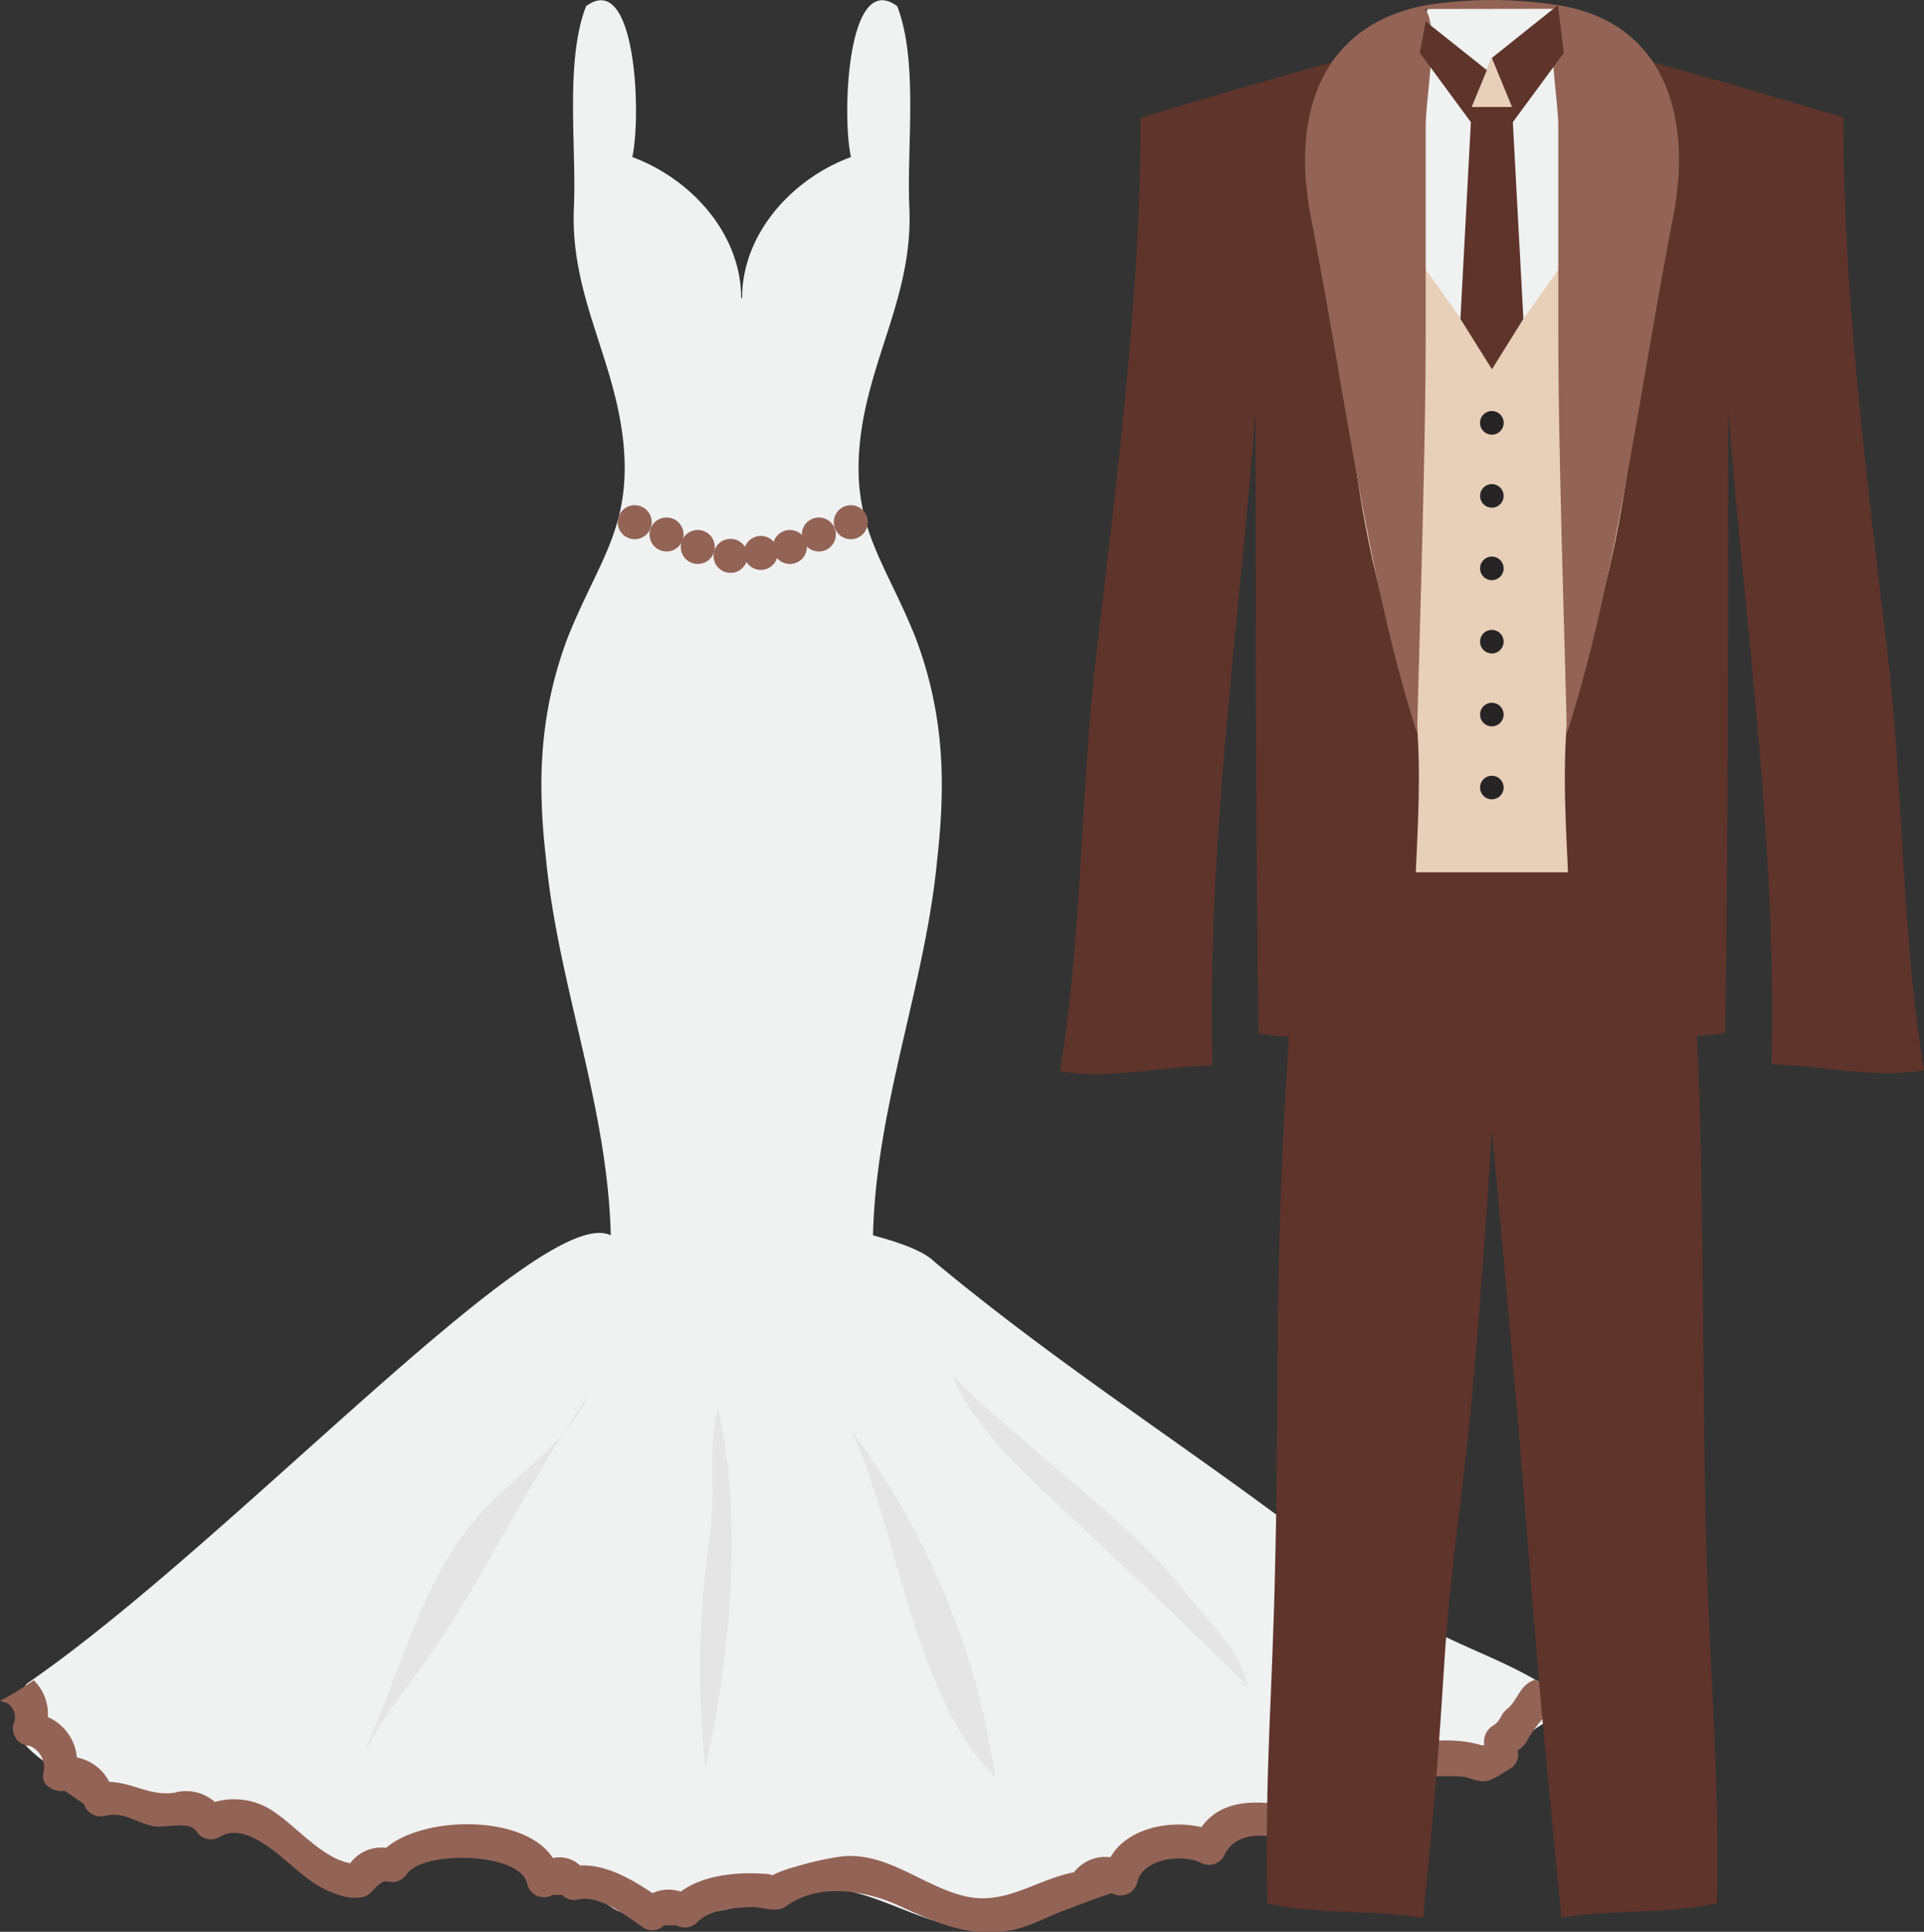 <svg xmlns="http://www.w3.org/2000/svg" id="VESTIEMNTA" viewBox="0 0 187.97 188.7"><rect x="0" y="0" width="187.97" height="188.7" fill="#333333" stroke="none"/><defs><style>.cls-1{fill:#f0f1f1;}.cls-2{fill:#e5e5e6;}.cls-3{fill:#936356;}.cls-4{fill:#5e342b;}.cls-5{fill:#808083;}.cls-6{fill:#e8cfb8;}.cls-7{fill:#272425;}</style></defs><title>VESTIMENTA</title><path class="cls-1" d="M91.62,126c1.73.47,4.75,1.33,6,2.58,15,12.48,29.94,21.21,44.91,33.69,5,3.74,11.23,5,16.22,8.73l-1.25,2.5c-2.49,1.25-2.49,2.5-3.74,3.74-2.49,2.49-6.24,1.25-10,1.25-5,1.25-7.49,7.49-12.48,6.24-11.23-2.5-18.71,6.24-27.45,8.73-6.24,1.25-11.23-3.74-17.47-3.74-6.24,1.25-12.48,3.74-18.71,2.49-1.25,0-2.49-1.25-3.74-2.49-1.25,0-3.74,0-5-1.25-6.24-5-11.23-2.5-16.22,1.25A4.58,4.58,0,0,1,39,188.43c-2.49-2.5-3.74-3.74-6.24-5C25.26,180.95,15.28,182.2,9,176c-1.25-1.25-1.25-5,0-6.24C29,156,59.27,122.66,66,126c-.3-12.64-5.12-24.37-6.32-36.71-.9-7.82-.6-14.44,2.11-21.67,3-7.52,6.32-10.83,5.42-19.26-.9-8.13-5.12-14.14-4.82-22.57.3-6-.9-14.44,1.2-19.86,4.91-3.61,5.41,10.83,4.51,14.74,5.72,2.11,10.64,7.47,10.64,13.78h.09c0-6.32,4.92-11.68,10.64-13.78-.9-3.91-.4-18.36,4.51-14.74,2.11,5.42.9,13.84,1.2,19.86.3,8.43-3.91,14.44-4.82,22.57-.9,8.43,2.41,11.74,5.42,19.26,2.71,7.22,3,13.84,2.11,21.67C96.73,101.6,91.92,113.34,91.62,126Z" transform="translate(-6.33 -5.33)"></path><path class="cls-2" d="M42,176.2c3.2-6.9,5.17-15.15,9.85-21.31,3.45-4.68,9.61-8,12.07-13.43-5.17,7.39-9.36,16-14.29,23.65C47.4,168.56,44,172.51,42.23,176" transform="translate(-6.33 -5.33)"></path><path class="cls-2" d="M75.24,177.93A89.19,89.19,0,0,1,75.73,155c.49-3.69-.25-8.38.74-12.07,2.46,10.1,1.23,24.64-1.23,35" transform="translate(-6.33 -5.33)"></path><path class="cls-2" d="M103.57,178.91c-7.88-7.64-9.36-23.4-14-33.75a74.37,74.37,0,0,1,14,33.75" transform="translate(-6.33 -5.33)"></path><path class="cls-2" d="M128.2,170c-5.42-5.42-11.82-11.33-17.24-16.51-4.43-4.19-9.12-8.13-11.58-13.8,7.64,7.56,16.75,13.8,22.42,20.7,2.46,3.45,5.42,5.42,6.41,9.61-.74,0-.74-.25-1.23-.49" transform="translate(-6.33 -5.33)"></path><path class="cls-3" d="M68.34,58a1.66,1.66,0,0,0,0-3.32,1.66,1.66,0,0,0,0,3.32Z" transform="translate(-6.33 -5.33)"></path><path class="cls-3" d="M71.45,59.2a1.66,1.66,0,0,0,0-3.32,1.66,1.66,0,0,0,0,3.32Z" transform="translate(-6.33 -5.33)"></path><path class="cls-3" d="M74.5,60.42a1.66,1.66,0,0,0,0-3.32,1.66,1.66,0,0,0,0,3.32Z" transform="translate(-6.33 -5.33)"></path><path class="cls-3" d="M77.7,61.29a1.66,1.66,0,0,0,0-3.32,1.66,1.66,0,0,0,0,3.32Z" transform="translate(-6.33 -5.33)"></path><path class="cls-3" d="M80.66,61a1.66,1.66,0,0,0,0-3.32,1.66,1.66,0,0,0,0,3.32Z" transform="translate(-6.33 -5.33)"></path><path class="cls-3" d="M83.5,60.42a1.66,1.66,0,0,0,0-3.32,1.66,1.66,0,0,0,0,3.32Z" transform="translate(-6.33 -5.33)"></path><path class="cls-3" d="M86.33,59.2a1.66,1.66,0,0,0,0-3.32,1.66,1.66,0,0,0,0,3.32Z" transform="translate(-6.33 -5.33)"></path><path class="cls-3" d="M89.45,58a1.66,1.66,0,0,0,0-3.32,1.66,1.66,0,0,0,0,3.32Z" transform="translate(-6.33 -5.33)"></path><path class="cls-3" d="M159.29,171.14l-3-1.74-.37.17c-1.19.6-1.39,1.95-2.35,2.7-.66.52-.65,1.23-1.39,1.63a1.84,1.84,0,0,0-.84,1.85l-.16.09c-3.38-1.07-8.91-.46-11.24,2.14a6.29,6.29,0,0,0-5.24,4.2c-3.9-.77-8.5-1.81-11,1.63-3.17-.75-7.28.14-8.88,2.94a3.88,3.88,0,0,0-3.57,1.47c-3.62.69-6.65,3.23-10.54,2.36-4.18-.93-7.77-4.47-12.29-3.89a30.6,30.6,0,0,0-4.42,1,12,12,0,0,0-2.12.77l-.1.05a1.72,1.72,0,0,0-.74-.14c-2.58-.19-6,.09-8.2,1.74a3.76,3.76,0,0,0-2.77.15c-2.09-1.41-4.54-2.81-7.07-2.71a2.93,2.93,0,0,0-2.65-.72c-2.76-4.28-12.56-4.17-16.3-1a3.78,3.78,0,0,0-3.5,1.5c-2.62-.43-5.15-3.44-7.18-4.82a6.81,6.81,0,0,0-6.05-1.16,4.24,4.24,0,0,0-3.92-.91c-2.34.38-4.13-1-6.39-1.05A4.57,4.57,0,0,0,13.84,177,4.78,4.78,0,0,0,11,173.05a4.56,4.56,0,0,0-1.38-3.59,30.93,30.93,0,0,1-3.26,2,1.76,1.76,0,0,0,.66.22,1.65,1.65,0,0,1,.62,2.09,1.7,1.7,0,0,0,1.6,2.1,2.3,2.3,0,0,1,1.3,2.78c-.15,1.14,1.16,1.79,2.1,1.6l1.9,1.31a1.7,1.7,0,0,0,2,1.16c1.8-.49,3.08.65,4.78,1,1.07.21,3.47-.55,4.18.47a1.68,1.68,0,0,0,2.27.59c2.78-1.74,6.46,2.49,8.54,4A10,10,0,0,0,40,190.6a4.17,4.17,0,0,0,1.92,0c.81-.22,1.4-1.67,2.32-1.48a1.72,1.72,0,0,0,1.87-.76c1.62-2.31,11.24-2.11,11.75,1.08a1.67,1.67,0,0,0,2.44,1h.95a1.67,1.67,0,0,0,1.61.43c2.1-.45,4.74,1.66,6.36,2.79a1.68,1.68,0,0,0,2-.26h1.19a1.7,1.7,0,0,0,2-.26c1.22-1.31,3.63-1.45,5.29-1.52,1.2-.05,2.43.65,3.49-.12,3.18-2.31,7.86-1.48,11,0,3.68,1.67,6.75,3.1,10.87,2.39,1.87-.33,3.64-1.37,5.4-2,.37-.14,4.39-1.68,4.52-1.62a1.68,1.68,0,0,0,2.44-1c.45-2.37,4.34-2.87,6.19-2a1.67,1.67,0,0,0,2.27-.59c1.63-3.57,6.52-1.45,9.46-1a1.69,1.69,0,0,0,2-1.16c.27-1.29,1.18-3.54,2.89-3.28a1.71,1.71,0,0,0,1.87-.76c1-1.8,4.91-1.64,6.7-1.64.88,0,1.63.49,2.47.49s1.81-.79,2.56-1.21a1.61,1.61,0,0,0,.82-1.43,2.44,2.44,0,0,0-.07-.35,2.62,2.62,0,0,0,.83-.79c.65-1.11,2.23-3.68,3.79-3.43a1.7,1.7,0,0,0,1.16-.21C160.06,171.67,159.68,171.41,159.29,171.14Z" transform="translate(-6.33 -5.33)"></path><path class="cls-4" d="M171.51,89.42c.68,9.28-.09,8.28.47,15.31.84,11,.69,38.54,1,49.51.28,13.51,1.37,23.82,1.09,37-5.07,1.13-10.13.56-15.2,1.41-2-20.64-2.3-24-3.22-35.81-1.19-15.27-1.81-21.58-3.54-41-1.5,21.75-1.88,26.5-3.47,39.38-1.73,14-.79,13.14-3.28,37.45-5.07-.84-10.13-.28-15.2-1.41-.28-13.23.47-19.65.75-33.16.28-11,.12-21,.42-32,.41-15,1.59-28.75,2.27-38" transform="translate(-6.33 -5.33)"></path><path class="cls-1" d="M145.77,6.2a84.12,84.12,0,0,1,12.95,0l5.62,35.74-14.92,8.45-8.16-5.17Z" transform="translate(-6.33 -5.33)"></path><path class="cls-5" d="M137.17,22.44l.76-.19A1.28,1.28,0,0,0,137.17,22.44Z" transform="translate(-6.33 -5.33)"></path><path class="cls-5" d="M166.24,22.25l.76.19A1.28,1.28,0,0,0,166.24,22.25Z" transform="translate(-6.33 -5.33)"></path><path class="cls-6" d="M137.74,65.49V83.22c0,1.78-.23,4.53-.3,7.32h29.3c-.07-2.79-.3-5.54-.3-7.32V65.49c0-10.13.28-20.54-.84-30.68-.28-3.94-.84-8.72.28-12.38a.65.65,0,0,1,.36-.19l-1.49-.37c-3.38,6.47-7.6,11.54-11.54,17.45a13.3,13.3,0,0,0-1.13,2.08A13.22,13.22,0,0,0,151,39.32c-3.94-5.91-8.16-11-11.54-17.45l-1.49.37a.65.65,0,0,1,.36.19c1.13,3.66.56,8.44.28,12.38C137.46,45,137.74,55.36,137.74,65.49Z" transform="translate(-6.33 -5.33)"></path><path class="cls-4" d="M144.43,73.09s-3.57-7.65-5.57-21.67c-1-7.29-2.25-14.92-2.53-22.23-.28-6.19,3.1-8.34,3.1-13.4l.32-.19,1.92-.93V10c-10.49,2.75-23.91,6.84-23.91,6.84v.28c0,16.88-2.25,34.33-4.22,51.22-1.69,13.79-1.41,28.14-3.66,41.65,5.07.84,10.13-.56,14.91-.56C124.23,88,127.33,66.9,129,45.51c0,20.26,0,40.52.28,60.79,5.07.84,10.69-.28,15.76-.56C143.37,95,146,84,144.43,73.09Z" transform="translate(-6.33 -5.33)"></path><path class="cls-4" d="M190.64,68.31c-2-16.88-4.22-34.33-4.22-51.22v-.28s-17.49-5.32-28.15-7.91v3.65c1.92,1,4,2,6.16,3l.32.19c0,5.07,3.38,7.21,3.1,13.4-.28,7.32-1.49,14.94-2.53,22.23-2,14-5.57,21.67-5.57,21.67-1.61,10.86,1.07,22-.62,32.64,5.07.28,10.69,1.41,15.76.56.28-20.26.28-40.52.28-60.79,1.69,21.39,4.78,42.49,4.22,63.88,4.78,0,9.85,1.41,14.92.56C192.05,96.45,192.33,82.1,190.64,68.31Z" transform="translate(-6.33 -5.33)"></path><path class="cls-3" d="M145.55,6.21c1.41,1.69.07,8.63.07,11.45v19.7c0,11.82-.56,28.09-.84,39.63-4.78-14.92-6.85-32.14-10.41-50.61-1.85-9.61.84-18.57,11.26-20.54a41.68,41.68,0,0,1,12.95,0C169,7.51,171.67,16.76,169.82,26.38c-3.56,18.47-5.63,35.69-10.41,50.61-.28-11.54-.84-27.81-.84-39.63V17.65c0-2.81-1.36-9.77.05-11.46" transform="translate(-6.33 -5.33)"></path><path class="cls-7" d="M152.08,47.79a1.15,1.15,0,0,0,0-2.31,1.15,1.15,0,0,0,0,2.31Z" transform="translate(-6.33 -5.33)"></path><path class="cls-7" d="M152.08,54.92a1.15,1.15,0,0,0,0-2.3,1.15,1.15,0,0,0,0,2.3Z" transform="translate(-6.33 -5.33)"></path><path class="cls-7" d="M152.08,62a1.15,1.15,0,0,0,0-2.3,1.15,1.15,0,0,0,0,2.3Z" transform="translate(-6.33 -5.33)"></path><path class="cls-7" d="M152.08,69.16a1.15,1.15,0,0,0,0-2.3,1.15,1.15,0,0,0,0,2.3Z" transform="translate(-6.33 -5.33)"></path><path class="cls-7" d="M152.08,76.28a1.15,1.15,0,0,0,0-2.3,1.15,1.15,0,0,0,0,2.3Z" transform="translate(-6.33 -5.33)"></path><path class="cls-7" d="M152.08,83.41a1.15,1.15,0,0,0,0-2.3,1.15,1.15,0,0,0,0,2.3Z" transform="translate(-6.33 -5.33)"></path><polygon class="cls-4" points="143.78 12.04 145.75 7.24 139.28 2.09 138.72 5.17 143.78 12.04"></polygon><polygon class="cls-4" points="147.72 12.04 145.75 5.66 152.21 0.5 152.78 5.17 147.72 12.04"></polygon><polygon class="cls-4" points="143.78 10.45 145.75 5.66 147.72 10.45 148.83 31.15 145.76 36.07 142.68 31.15 143.78 10.45"></polygon><polygon class="cls-6" points="147.72 10.45 145.75 5.66 143.78 10.45 147.72 10.45"></polygon></svg>